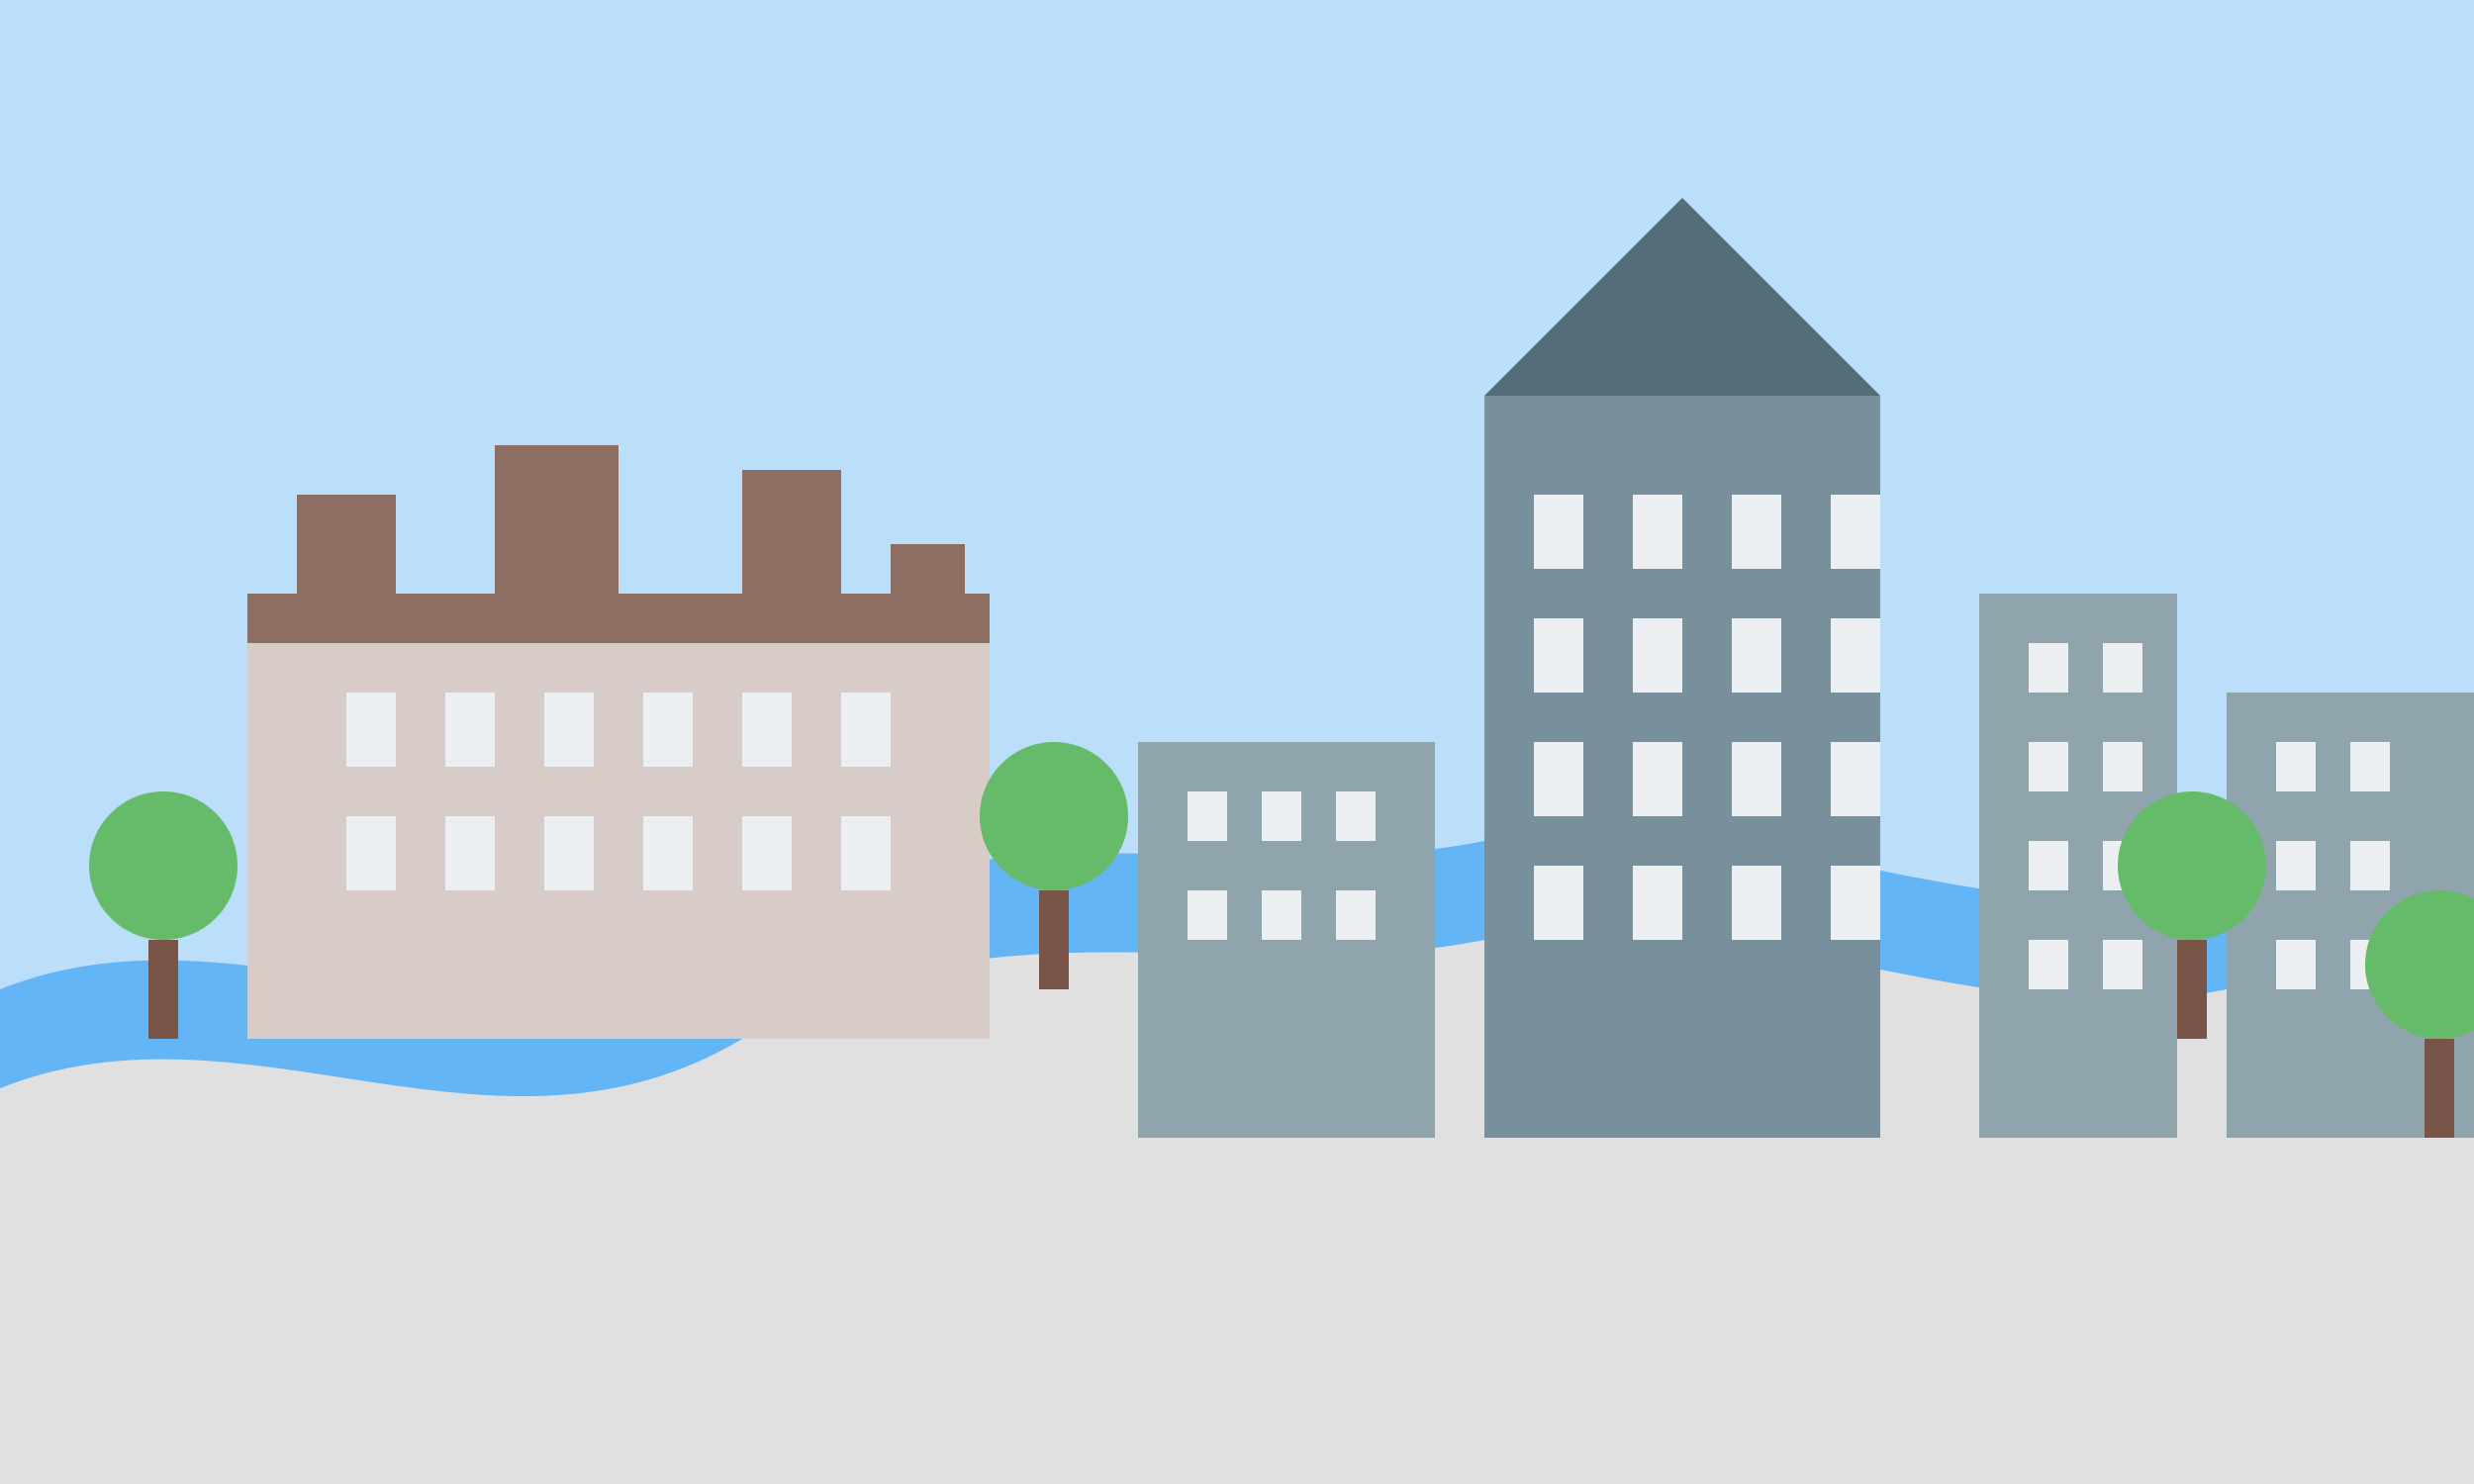 <svg xmlns="http://www.w3.org/2000/svg" width="500" height="300" viewBox="0 0 500 300">
  <defs>
    <style>
      .buildings {
        fill: #90a4ae;
      }
      .palace {
        fill: #78909c;
      }
      .windows {
        fill: #eceff1;
      }
      .roof {
        fill: #546e7a;
      }
      .ground {
        fill: #e0e0e0;
      }
      .sky {
        fill: #bbdefb;
      }
      .old-town {
        fill: #d7ccc8;
      }
      .old-town-roofs {
        fill: #8d6e63;
      }
      .water {
        fill: #64b5f6;
      }
      .tree {
        fill: #66bb6a;
      }
      .tree-trunk {
        fill: #795548;
      }
    </style>
  </defs>
  
  <!-- Background -->
  <rect class="sky" width="500" height="300"/>
  
  <!-- Vistula River -->
  <path class="water" d="M0,200 C50,180 100,220 150,190 C200,160 250,180 300,170 C350,160 400,190 450,180 C475,175 490,180 500,185 L500,300 L0,300 Z"/>
  
  <!-- Ground -->
  <path class="ground" d="M0,220 C50,200 100,240 150,210 C200,180 250,200 300,190 C350,180 400,210 450,200 C475,195 490,200 500,205 L500,300 L0,300 Z"/>
  
  <!-- Old Town -->
  <rect class="old-town" x="50" y="130" width="150" height="80"/>
  <rect class="old-town-roofs" x="50" y="120" width="150" height="10"/>
  
  <!-- Old Town Details -->
  <rect class="old-town-roofs" x="60" y="100" width="20" height="20"/>
  <rect class="old-town-roofs" x="100" y="90" width="25" height="30"/>
  <rect class="old-town-roofs" x="150" y="95" width="20" height="25"/>
  <rect class="old-town-roofs" x="180" y="110" width="15" height="10"/>
  
  <!-- Windows in Old Town -->
  <rect class="windows" x="70" y="140" width="10" height="15"/>
  <rect class="windows" x="90" y="140" width="10" height="15"/>
  <rect class="windows" x="110" y="140" width="10" height="15"/>
  <rect class="windows" x="130" y="140" width="10" height="15"/>
  <rect class="windows" x="150" y="140" width="10" height="15"/>
  <rect class="windows" x="170" y="140" width="10" height="15"/>
  
  <rect class="windows" x="70" y="165" width="10" height="15"/>
  <rect class="windows" x="90" y="165" width="10" height="15"/>
  <rect class="windows" x="110" y="165" width="10" height="15"/>
  <rect class="windows" x="130" y="165" width="10" height="15"/>
  <rect class="windows" x="150" y="165" width="10" height="15"/>
  <rect class="windows" x="170" y="165" width="10" height="15"/>
  
  <!-- Palace of Culture and Science -->
  <rect class="palace" x="300" y="80" width="80" height="150"/>
  <polygon class="roof" points="340,40 300,80 380,80"/>
  
  <!-- Palace Windows -->
  <rect class="windows" x="310" y="100" width="10" height="15"/>
  <rect class="windows" x="330" y="100" width="10" height="15"/>
  <rect class="windows" x="350" y="100" width="10" height="15"/>
  <rect class="windows" x="370" y="100" width="10" height="15"/>
  
  <rect class="windows" x="310" y="125" width="10" height="15"/>
  <rect class="windows" x="330" y="125" width="10" height="15"/>
  <rect class="windows" x="350" y="125" width="10" height="15"/>
  <rect class="windows" x="370" y="125" width="10" height="15"/>
  
  <rect class="windows" x="310" y="150" width="10" height="15"/>
  <rect class="windows" x="330" y="150" width="10" height="15"/>
  <rect class="windows" x="350" y="150" width="10" height="15"/>
  <rect class="windows" x="370" y="150" width="10" height="15"/>
  
  <rect class="windows" x="310" y="175" width="10" height="15"/>
  <rect class="windows" x="330" y="175" width="10" height="15"/>
  <rect class="windows" x="350" y="175" width="10" height="15"/>
  <rect class="windows" x="370" y="175" width="10" height="15"/>
  
  <!-- Modern Buildings -->
  <rect class="buildings" x="400" y="120" width="40" height="110"/>
  <rect class="buildings" x="450" y="140" width="50" height="90"/>
  <rect class="buildings" x="230" y="150" width="60" height="80"/>
  
  <!-- Windows in Modern Buildings -->
  <rect class="windows" x="410" y="130" width="8" height="10"/>
  <rect class="windows" x="425" y="130" width="8" height="10"/>
  <rect class="windows" x="410" y="150" width="8" height="10"/>
  <rect class="windows" x="425" y="150" width="8" height="10"/>
  <rect class="windows" x="410" y="170" width="8" height="10"/>
  <rect class="windows" x="425" y="170" width="8" height="10"/>
  <rect class="windows" x="410" y="190" width="8" height="10"/>
  <rect class="windows" x="425" y="190" width="8" height="10"/>
  
  <rect class="windows" x="460" y="150" width="8" height="10"/>
  <rect class="windows" x="475" y="150" width="8" height="10"/>
  <rect class="windows" x="460" y="170" width="8" height="10"/>
  <rect class="windows" x="475" y="170" width="8" height="10"/>
  <rect class="windows" x="460" y="190" width="8" height="10"/>
  <rect class="windows" x="475" y="190" width="8" height="10"/>
  
  <rect class="windows" x="240" y="160" width="8" height="10"/>
  <rect class="windows" x="255" y="160" width="8" height="10"/>
  <rect class="windows" x="270" y="160" width="8" height="10"/>
  <rect class="windows" x="240" y="180" width="8" height="10"/>
  <rect class="windows" x="255" y="180" width="8" height="10"/>
  <rect class="windows" x="270" y="180" width="8" height="10"/>
  
  <!-- Trees -->
  <rect class="tree-trunk" x="30" y="190" width="6" height="20"/>
  <circle class="tree" cx="33" cy="175" r="15"/>
  
  <rect class="tree-trunk" x="440" y="190" width="6" height="20"/>
  <circle class="tree" cx="443" cy="175" r="15"/>
  
  <rect class="tree-trunk" x="210" y="180" width="6" height="20"/>
  <circle class="tree" cx="213" cy="165" r="15"/>
  
  <rect class="tree-trunk" x="490" y="210" width="6" height="20"/>
  <circle class="tree" cx="493" cy="195" r="15"/>
</svg>
